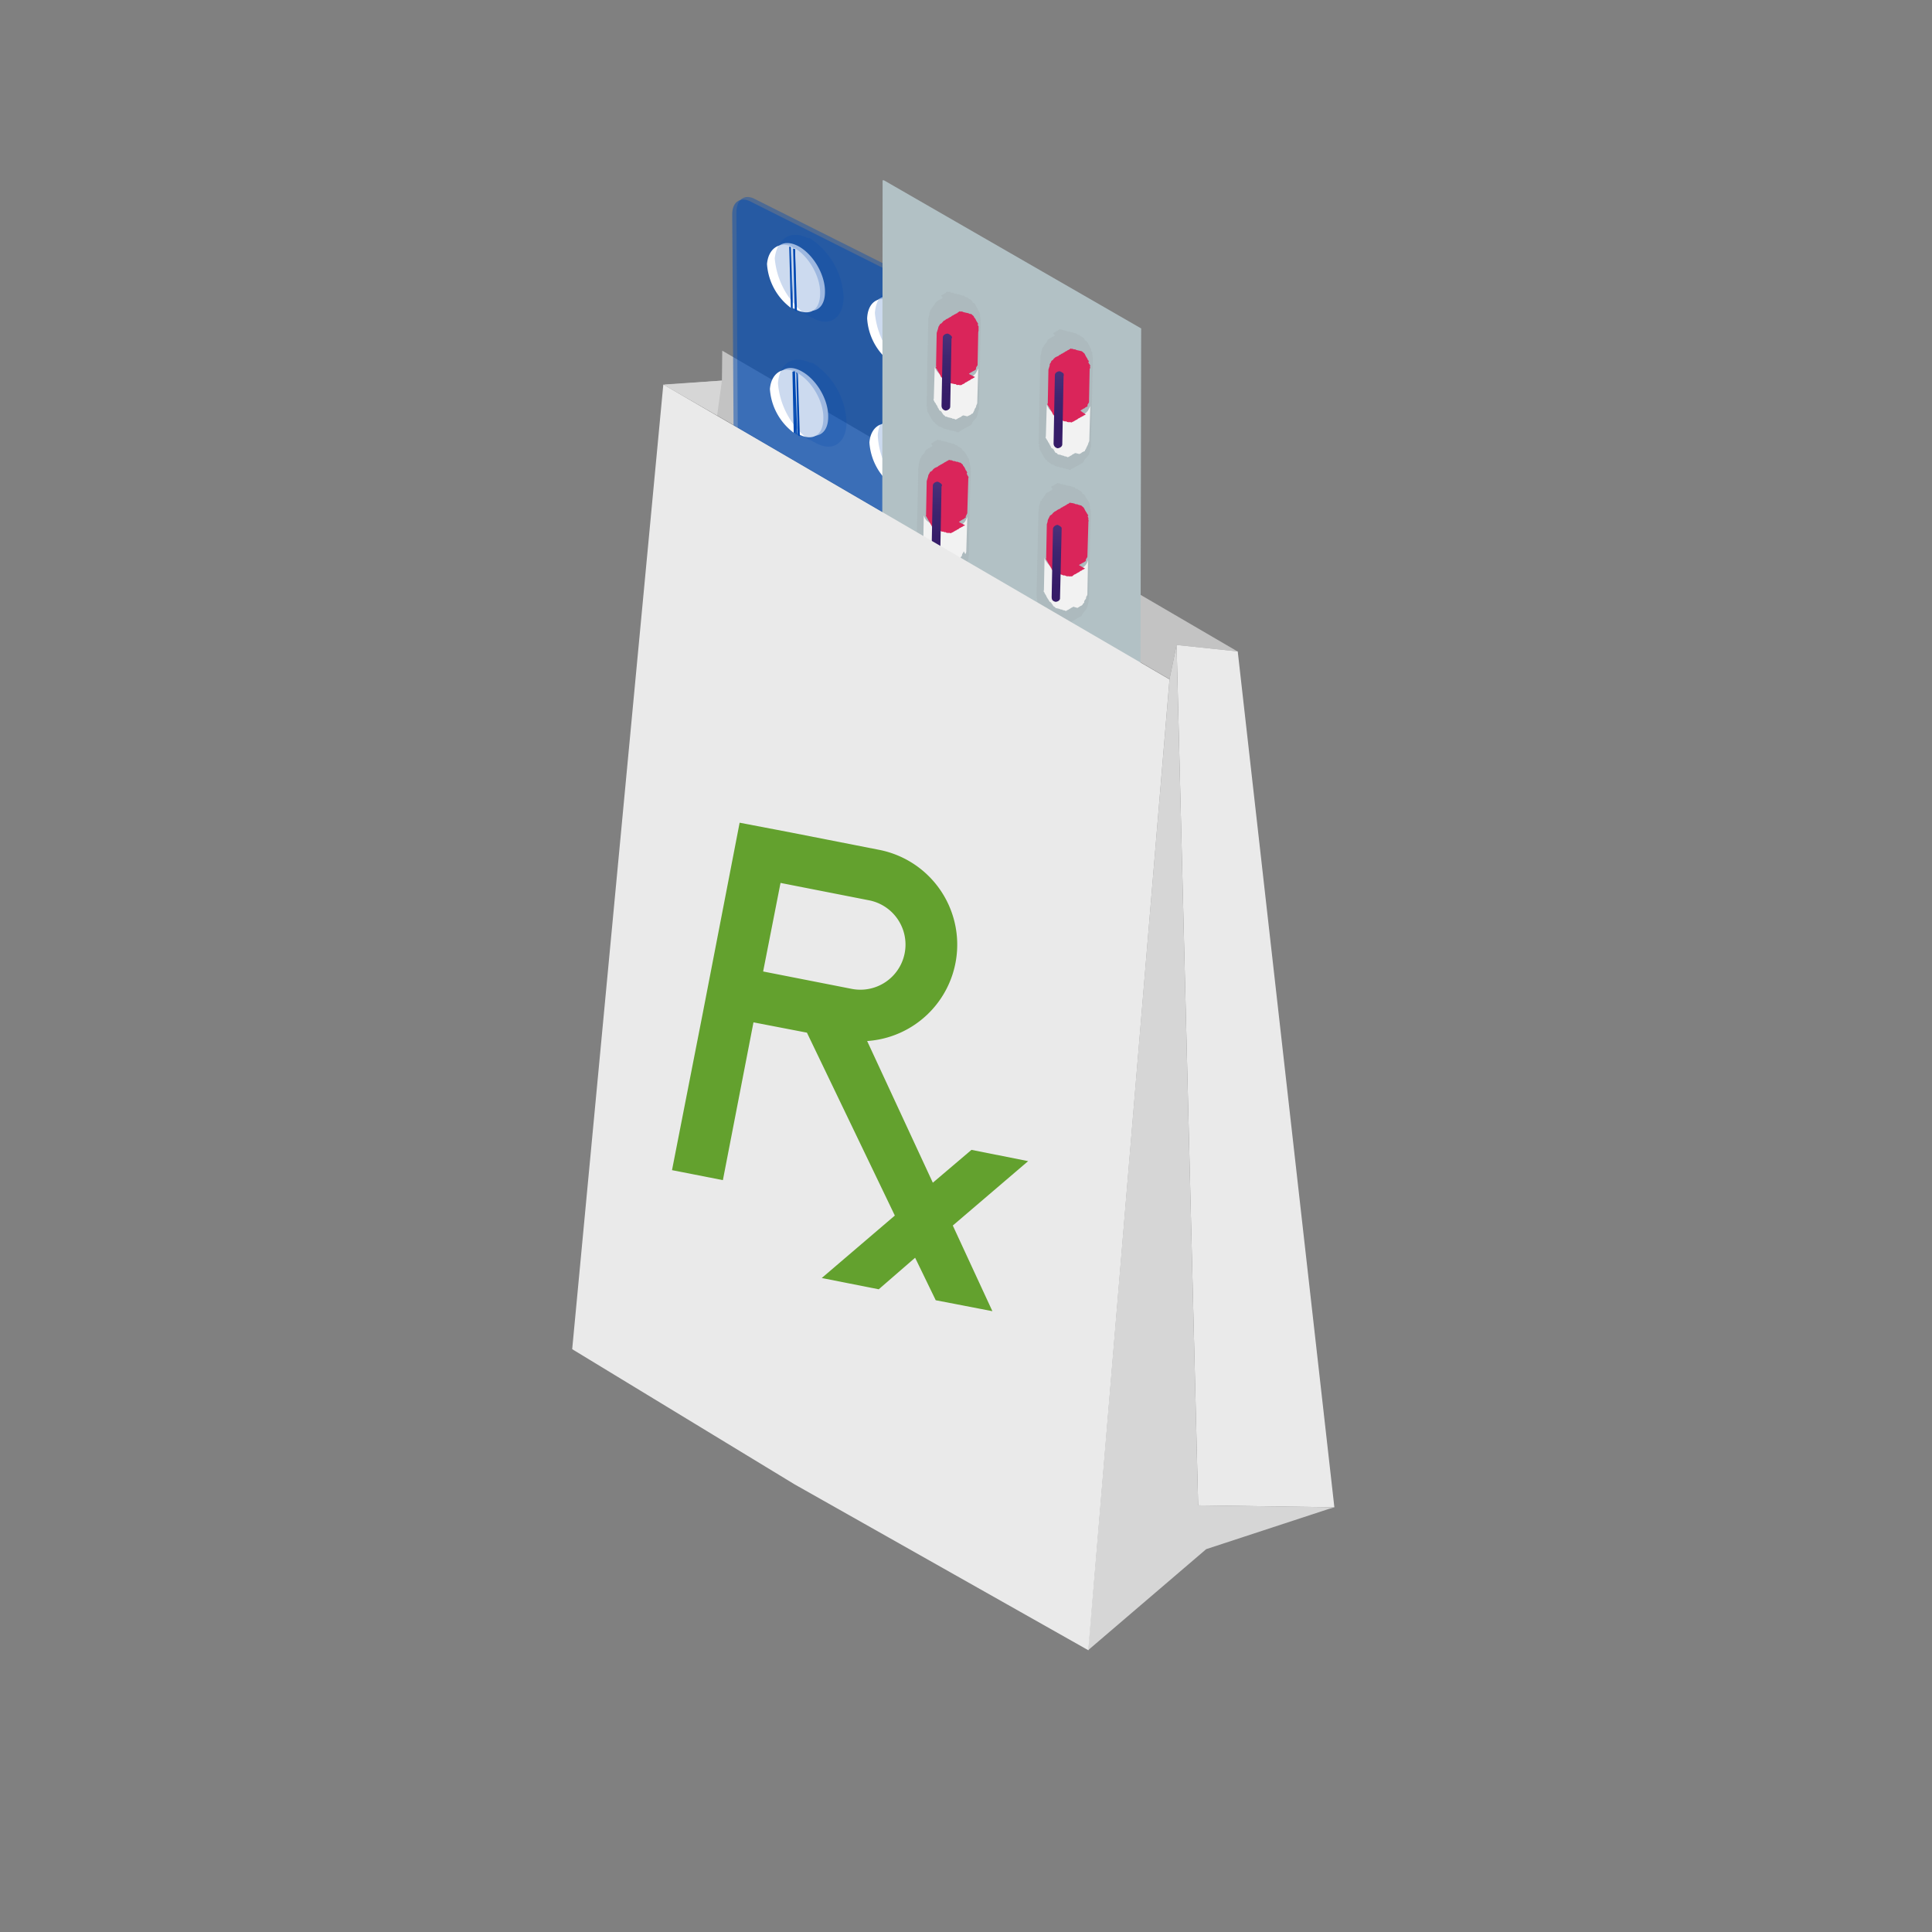 <svg xmlns="http://www.w3.org/2000/svg" fill="none" width="600" height="600"><rect width="100%" height="100%" fill="#808080" stroke="none"/><g clip-path="url(#a)"><path fill="#C3C3C3" d="m384.4 202.3-19-2-2.2 10.6-157-91.5 18-1.2.1-9.3 160 93.4Zm0 .1Z"/><path fill="#EAEAEA" d="m414.3 468.1-42.2-.6-6.7-267.2 19 2v.1l30 265.7Z"/><path fill="#D6D6D6" d="m372.1 467.5-6.7-267.2-2.2 10.6v.2l-23.3 278-2 23.4 36.7-31.4 37.8-12.4 2-.6-42.3-.6Z"/><path fill="#014AB3" d="m297 283.8-61.8-31c-3-1.3-5.6-5.9-5.4-9.5L228.7 66c0-3.9 2.3-5.7 5.3-4.4l61.8 31c3 1.4 5.6 6 5.5 9.6l1.1 177.2c0 4-2.4 5.8-5.3 4.4Z" opacity=".4"/><path fill="#014AB3" d="m295.8 284.6-61.9-31c-3-1.3-5.6-6-5.4-9.5l-1.1-177.3c-.1-3.9 2.3-5.7 5.3-4.4l61.8 31c3 1.3 5.6 6 5.5 9.5l1.1 177.3c0 3.9-2.4 5.7-5.3 4.4Z" opacity=".5"/><path fill="#C5D5EC" d="M275 252.7c0-5.3 3.5-7.3 8-4.7 4.6 2.6 8.2 8.8 8.2 14 0 5.3-3.6 7.4-8.2 4.8a17.6 17.6 0 0 1-8-14.1Z"/><path fill="#fff" d="M280.6 248.1c.5.1.7.5.7.5s.1.3.5.1c4.5 2.6 8.1 8.8 8 14.1 0 5.3-3.2 7.2-7.6 4.9 0 0-.2-.3-.5-.1l-.5-.2s-.2-.3-.5-.1a18.5 18.5 0 0 1-7.4-13.7c.4-4.6 3.3-7.1 7.3-5.5Z"/><path fill="#014AB3" d="m280.5 248 .2.4.5 19-.2-.3-.5-19Zm.7.6.6.1.4 19-.1.5-.2-.3-.7-19.3Z"/><path fill="#014AB3" d="m281.8 248.7.2.3.4 19 .2.3-.5-.1-.3-19.5Zm-1.8-.7h.6l.6 19.4-.5-.1-.7-19.3Z"/><path fill="#C5D5EC" d="M244 236c0-5.2 3.6-7.3 8.2-4.7 4.5 2.6 8.1 8.9 8 14.1 0 5.3-3.6 7.4-8.1 4.8A17.6 17.6 0 0 1 244 236Z"/><path fill="#fff" d="M249.6 231.5c.6.1.7.4.7.4s.2.4.6.2c4.5 2.6 8 8.8 8 14 0 5.3-3.2 7.2-7.6 5 0 0-.2-.4-.5-.2l-.5-.1s-.2-.4-.5-.2a18.5 18.5 0 0 1-7.4-13.6c.2-5 3.3-7.2 7.2-5.5Z"/><path fill="#014AB3" d="m249.6 231.5.2.3.5 19-.2-.4-.5-19Zm.7.5h.6l.4 19-.2.6-.1-.4-.7-19.3Z"/><path fill="#014AB3" d="m250.9 232 .2.4.4 19-.5-.2-.1-19.1Zm-1.8-.7.5.2.5 19 .2.3-.7-.5-.5-19Z"/><path fill="#C5D5EC" d="M274.1 214.2c0-5.2 3.7-7.3 8.2-4.7 4.6 2.6 8.1 8.8 8.1 14 0 5.4-3.6 7.4-8.2 4.8a17.6 17.6 0 0 1-8-14Z"/><path fill="#fff" d="M279.3 209.5c.5.1.3-.2 0 0 .5.1.7.5.7.5s.2.3.5.1c4.5 2.6 8.1 8.8 8 14.1 0 5.3-3.2 7.2-7.6 4.9 0 0-.2-.3-.5-.2h-.5s-.2-.4-.5-.2A18.5 18.5 0 0 1 272 215c.7-4.8 3.5-6.8 7.3-5.5Z"/><path fill="#014AB3" d="m279.3 209.5.5.1.4 19-.5-.1-.4-19Zm1 .3.2.3.6 19.3-.2-.3-.6-19.3Z"/><path fill="#014AB3" d="m280.5 210.1.5.1.4 19 .2.3h-.5l-.6-19.4Zm-1.5-.9.6.1.6 19.3-.3.2-.2-.3-.6-19.3Z"/><path fill="#C5D5EC" d="M243 197.3c0-5.3 3.7-7.4 8.2-4.8 4.6 2.6 8.1 8.9 8.1 14.1 0 5.3-3.6 7.4-8.2 4.8a17.6 17.6 0 0 1-8-14.1Z"/><path fill="#fff" d="M248.4 192.9c.5.1.3-.2 0 0 .5.1.7.4.7.4s.1.4.5.2c4.5 2.6 8.1 8.8 8 14 0 5.3-3.2 7.2-7.6 5 0 0-.2-.4-.5-.2l-.5-.1s-.2-.4-.5-.2a18.5 18.5 0 0 1-7.4-13.6c.7-4.8 3.3-7.2 7.3-5.5Z"/><path fill="#014AB3" d="M248.4 192.9h.5l.4 19h-.5l-.4-19Zm1 .2.2.4.6 19.3-.2-.3-.6-19.4Z"/><path fill="#014AB3" d="m249.6 193.5.5.1.4 19 .2.3-.5-.1-.6-19.3Zm-1.4-1 .5.2.6 19.3-.3.2-.2-.4-.6-19.3Z"/><path fill="#C5D5EC" d="M272.8 175.6c0-5.3 3.7-7.4 8.2-4.7 4.6 2.6 8.1 8.8 8.1 14 0 5.3-3.6 7.4-8.2 4.8a17.6 17.6 0 0 1-8-14.1Z"/><path fill="#fff" d="M278.3 170.7c.5.1 0 0 0 0 .5.1.7.4.7.4s.2.4.5.2c4.6 2.6 8.1 8.8 8.1 14 0 5.3-3.3 7.2-7.7 5 0 0-.1-.4-.5-.2l-.5-.1s-.2-.3-.5-.2a18.5 18.5 0 0 1-7.4-13.6c.7-4.8 3.5-6.8 7.3-5.5Z"/><path fill="#014AB3" d="m278.3 170.7.5.1.6 19.3h-.5l-.6-19.4Zm1 .3.2.3.6 19.3-.5-.1-.3-19.5Zm.2.3.5.1.6 19.3-.3.2-.2-.3-.6-19.3Z"/><path fill="#014AB3" d="m278.3 170.7.6 19.3-.2-.4-.4-19Z"/><path fill="#C5D5EC" d="M242 159c0-5.3 3.6-7.4 8.1-4.8 4.6 2.6 8.1 8.8 8.1 14.1 0 5.3-3.6 7.4-8.2 4.8a17.6 17.6 0 0 1-8-14.1Z"/><path fill="#fff" d="M247.4 154c.5.2 0 0 0 0 .5.2.7.5.7.5s.2.3.5.1c4.6 2.7 8.1 8.9 8.1 14.1 0 5.3-3.3 7.2-7.7 5 0 0-.1-.4-.5-.2l-.5-.2s-.2-.3-.5 0a18.5 18.5 0 0 1-7.4-13.7c.4-4.6 3.5-6.9 7.3-5.6Z"/><path fill="#014AB3" d="m247.4 154 .5.2.5 19 .1.3-.5-.1-.6-19.4Zm1 .3.2.3.6 19.4-.5-.2-.6-19.3.3-.2Zm.2.3.5.2.6 19.3-.3.2-.2-.4-.6-19.3Z"/><path fill="#014AB3" d="m247.4 154 .6 19.3-.2-.3-.4-19Z"/><path fill="#C5D5EC" d="M271.9 136.8c0-5.3 3.6-7.4 8.1-4.8 4.6 2.6 8.2 8.9 8.1 14.1 0 5.3-3.6 7.4-8.1 4.8a17.6 17.6 0 0 1-8.1-14.1Z"/><path fill="#fff" d="M277.3 131.9c.2.3.2.3 0 0 .5 0 .7.4.7.4s.2.3.5.2c4.6 2.6 8.2 8.8 8.1 14 0 5.3-3.3 7.2-7.6 5 0 0-.2-.4-.5-.2l-.6-.1s-.1-.4-.5-.2a18.5 18.5 0 0 1-7.4-13.6c.4-4.6 3.5-6.8 7.3-5.5Z"/><path fill="#014AB3" d="m277.3 131.9.5.1.7 19.3-.4.2-.1-.3-.7-19.3Zm.7.4.5.2.7 19.3-.6-.2-.4-19-.2-.3Zm.5.1.2.4.7 19.3-.2-.3-.7-19.4Z"/><path fill="#014AB3" d="m277 132 .5.2.4 19-.5-.2-.4-19Z"/><path fill="#C5D5EC" d="M241 120.1c0-5.2 3.6-7.3 8.1-4.7 4.6 2.6 8.2 8.8 8.1 14.1 0 5.3-3.6 7.3-8.2 4.7a17.6 17.6 0 0 1-8-14Z"/><path fill="#fff" d="M246.4 115.2c.2.3.2.3 0 0 .5.2.7.5.7.5s.2.3.5.1c4.6 2.6 8.2 8.9 8.1 14.1 0 5.3-3.3 7.2-7.6 5 0 0-.2-.4-.5-.2l-.6-.2s-.2-.3-.5-.1a18.5 18.5 0 0 1-7.4-13.6c.4-4.6 3.5-6.9 7.3-5.6Z"/><path fill="#014AB3" d="m246.4 115.2.5.2.7 19.3-.4.2-.2-.4-.6-19.3Zm.7.5.5.1.6 19.3-.5-.1-.4-19-.2-.3Z"/><path fill="#014AB3" d="m247.6 115.8.2.3.6 19.4-.5-.2-.3-19.5Zm-1.6-.4.6.1.4 19-.5-.1-.4-19Z"/><path fill="#C5D5EC" d="M270.9 98c0-5.3 3.6-7.4 8.2-4.7 4.5 2.6 8.1 8.8 8 14 0 5.3-3.5 7.4-8.1 4.8a17.6 17.6 0 0 1-8.1-14.1Z"/><path fill="#fff" d="M276.5 93.4c.6.1.7.5.7.5s.2.3.6.1c4.5 2.6 8 8.8 8 14.1 0 5.3-3.2 7.2-7.6 4.9 0 0-.2-.3-.5-.2l-.5-.1s-.2-.3-.5-.1a18.5 18.5 0 0 1-7.4-13.7c.2-4.9 3.3-7.1 7.2-5.5Z"/><path fill="#014AB3" d="m276.6 93.4.1.3.5 19-.2-.3-.4-19Zm.6.5.6.1.4 19-.3.2-.2-.3-.5-19Z"/><path fill="#014AB3" d="m277.8 94 .2.3.4 19-.5-.1-.5-19 .4-.2Zm-1.8-.8.5.2.5 19-.5-.2-.5-19Z"/><path fill="#C5D5EC" d="M240 81.3c0-5.2 3.6-7.3 8.2-4.7 4.5 2.6 8.1 8.8 8 14.1 0 5.3-3.6 7.3-8.1 4.7a17.6 17.6 0 0 1-8.1-14Z"/><path fill="#fff" d="M245.5 76.4c.2.4.2.4 0 0 .5.2.7.5.7.5s.2.3.5.1c4.5 2.6 8.1 8.9 8 14.1 0 5.3-3.2 7.2-7.6 5 0 0-.2-.4-.5-.2l-.5-.2s-.2-.3-.5-.1a18.5 18.5 0 0 1-7.4-13.6c.4-4.6 3.5-6.9 7.3-5.6Z"/><path fill="#014AB3" d="m245.7 76.8.6 19.3-.2-.4-.4-19Zm.6.4.6.2.4 19-.3.1-.2-.3-.5-19Z"/><path fill="#014AB3" d="m246.9 77.3.6 19.4-.5-.2-.5-19 .4-.2Zm-1.8-.7.5.1.5 19-.5-.1-.5-19Z"/><path fill="#014AB3" d="m284.6 244.5.5.2c.2.3.5.1.5.1s.2.3.5.1a23.2 23.2 0 0 1 10.6 18.4c-.1 6.6-4.5 9.6-10 6.2l-.5-.1c-.2-.4-.5-.2-.7-.5l-.5-.1a24.7 24.7 0 0 1-9.7-17.6c.4-5.4 4.3-8.6 9.3-6.7Zm-30.7-16.3.5.2c.2.3.5.1.5.1s.2.4.5.2A23.2 23.2 0 0 1 266 247c-.1 6.7-4.5 9.6-10 6.2l-.5-.1c-.2-.3-.5-.1-.7-.5l-.5-.1a24.7 24.7 0 0 1-9.7-17.6c.4-5.4 4.5-8.2 9.3-6.7Zm30.3-22.3.5.1c.2.3.5.1.5.1s.2.4.5.2a23.2 23.2 0 0 1 10.5 18.3c0 6.7-4.5 9.7-9.9 6.3l-.5-.2c-.2-.3-.5-.1-.7-.5h-.5a24.7 24.7 0 0 1-9.7-17.7c.2-5.7 4.2-8.5 9.3-6.6Zm-1.2-38.3.6.1c.2.4.5.2.5.2s.2.3.5.1a23.2 23.2 0 0 1 10.5 18.4c0 6.6-4.5 9.6-10 6.2l-.4-.2c-.2-.3-.5-.1-.7-.4l-.5-.2a24.7 24.7 0 0 1-9.7-17.5c.2-5.8 4.2-8.6 9.2-6.7Zm-31.2-16.5.5.2c.2.3.6.1.6.1s.1.3.5.2a23.2 23.2 0 0 1 10.5 18.3c-.1 6.6-4.5 9.6-10 6.2l-.5-.1c-.1-.3-.5-.2-.7-.5l-.5-.1a24.7 24.7 0 0 1-9.6-17.6c.7-5.6 4.2-8.6 9.2-6.7Zm-1-38.8.6.2c.1.3.5 0 .5 0s.2.4.5.2a23.2 23.2 0 0 1 10.5 18.4c0 6.6-4.5 9.6-10 6.2l-.4-.1c-.2-.4-.6-.2-.7-.5l-.6-.1a24.7 24.7 0 0 1-9.6-17.6c.5-6 4.2-8.6 9.2-6.7Zm30.8 16.3.5.2c.2.3.5.1.5.1s.2.3.5.2a23.2 23.2 0 0 1 10.6 18.3c-.2 6.6-4.6 9.6-10 6.2l-.5-.1c-.2-.3-.5-.2-.7-.5l-.5-.1a23.3 23.3 0 0 1-9.4-17.8c.4-5.4 4-8.4 9-6.5Zm-.6-38.1.5.1c.2.4.5.2.5.2s.2.3.5.1a23.2 23.2 0 0 1 10.6 18.4c-.2 6.6-4.6 9.6-10 6.2l-.5-.2c-.2-.3-.5-.1-.7-.4l-.5-.2a24.7 24.7 0 0 1-9.7-17.5c.5-6 4.3-8.6 9.3-6.7Zm-31.1-17 .5.2c.2.3.5.1.5.1s.2.3.5.1A23.2 23.2 0 0 1 262 92.3c-.1 6.6-4.5 9.6-10 6.2l-.5-.1c-.2-.4-.5-.2-.7-.5l-.5-.1a24.7 24.7 0 0 1-9.7-17.6c.7-5.6 4.3-8.6 9.3-6.7Zm2.7 116.1.5.1c.2.4.5.2.5.2s.2.3.5.1a23.2 23.2 0 0 1 10.6 18.4c-.1 6.6-4.5 9.6-10 6.2l-.5-.1c-.2-.4-.5-.2-.7-.5l-.5-.1a24.7 24.7 0 0 1-9.7-17.6c.5-6 4.3-8.6 9.3-6.7Z" opacity=".2"/><path fill="#B2C1C5" d="m274 55.7 80.4 46.3-.4 213-80.1-46 .2-213.2Z"/><path fill="#fff" d="m330 284-.3.2-.3.2-.3.2-.2.1-.3.2-.3.1-.2.2-.3.1s-.3.2-.4 0l-.5-.2s-.2.2-.4-.1l-.4-.1-.4-.1-.5-.1-.4-.2h-.4l-.2-.3c-.4-.2-.6-.4-.7-.7l-.2-.3a1 1 0 0 0-.7-.6l-.2-.3-.1-.3-.2-.2-.1-.3-.3-.6-.2-.2-.2-.3-.3-.5-.1-.3-.2-.3.1-.4.3-10.3c-.1.5.2 1 .5 1.5.3.6.9 1 1.5 1.4.5.3 1.4.6 2.2.8.9.2 1.7.5 2.4.4h2.6c.7 0 1.5-.5 2.2-.6a4 4 0 0 0 1.4-1.2c.4-.6.5-1 .6-1.4l-.2 10.3c0 .6 0 .6-.3 1.2l-.1.5c-.2.4-.4.5-.5 1l-.2.4-.3.6-.3.1-.6.4-.2.1-.6.3-1.3-.3c.3-.2.3-.2 0 0Z"/><path fill="#E41C57" d="M331.8 271c.3-.1.3-.1 0 0l.3-.1.3-.2.2-.1.3-.2.3-.1.3-.2.2-.1s.3-.2.1-.5l.5-1 .3-10.2.1-.5c-.2-.2.1-.4 0-.7l-.4-.5c-.1-.3-.3-.6 0-.7l-.3-.5-.2-.3-.1-.3-.3-.5-.3-.6-.2-.2c-.2-.3-.6-.4-.7-.7l-.5-.1-.4-.1-.4-.1-.4-.2h-.5l-.4-.2-.4-.1s-.3.2-.4-.1l-.3.1-.3.2-.3.2-.2.1-.3.2-.3.1-.2.2-.3.1-.3.2-.3.2-.2.1-.3.2-.3.1-.5.3-.3.2-.5.3-.3.2c-.3.1-.4.5-.6.7l-.3.2c-.1.4-.4.5-.5 1l-.1.4-.4 1.3-.2 10.2s.2.3-.1.5l.1.2.2.3.1.3.2.3.2.2.1.3.2.3.1.2.2.3.1.3.2.3.1.2.2.3.2.3.1.2.2.3.1.3.5.1.4.1.4.1.4.1.5.2h.4l.4.2s.3-.2.4.1l.5.1h1.4l.2-.2.3-.2.3-.1.2-.2.3-.2.3-.1.2-.2.3-.1.3-.2.3-.1.2-.2.3-.2.3-.1.2-.2.3-.1c-1.7-1.2-1.7-1.2-1.5-1.3Z"/><path fill="url(#b)" d="M326.5 259.3c-.1-.3-.7-.6-1.1-.8-.7 0-1.5.6-1.5 1.3l-.4 21.2c0 .7.3 1.2 1.2 1.4.7 0 1.5-.5 1.4-1.2l.5-21.2v-.7Z"/><path fill="#787878" d="m323.2 247.9-.8.4-.5.3c-.3.2-.6.4-.7.8l-.4.6c-.3.1-.4.6-.6.7l-.2.4-.2.2-.4 1.3v.4c-.3.9-.3.9-.3 1.6l-.3 13.2-.3 12.8c.2.2 0 .4 0 .7l.2.2v.7l.1.7.2.3.3.5.3.6.2.3.3.5.1.3.2.2c.1.3.3.6.7.7l.2.3.1.2c.5.2.8.7 1.2.8l.4.1s.5.1.6.4l.4.1.5.1.4.2h.4l.4.2.5.1.4.1s.3-.1.4.1l.4.1s.3-.1.5.2h.7l.2-.2.3-.2.3-.2.5-.3.6-.3.5-.3.5-.3.6-.3c.3-.2.5-.3.6-.8l.4-.6c.3-.1.4-.5.7-.7l.4-.6.3-1.3.1-.4c.3-.8.3-.8.2-1.5l.2-12.8.4-13.2c-.2-.3.1-.5 0-.7-.2-.3-.1-.7-.3-1v-.7c-.2-.3-.3-.6-.2-1l-.3-.5-.3-.6-.3-.5-.3-.6c-.2-.2-.4-.5-.8-.6l-.1-.3-.2-.3c-.1-.2-.7-.6-1.2-.7l-.1-.3-.4-.1s-.5-.1-.6-.4l-.4-.1-.5-.1-.4-.1-.4-.2h-.4l-.5-.2h-.4s-.3 0-.4-.2l-.5-.1s-.2.1-.4-.1l-.4-.2s-.3.2-.4 0h-.3l-.3.2-.2.2-.3.2-.6.3-.5.3c.7.6.5.8.2 1Z" opacity=".1"/><path fill="#fff" d="m294 265.5-.2.1-.3.2-.3.2-.2.1-.3.2-.3.1-.3.2-.2.1s-.3.2-.5 0l-.4-.2s-.2.2-.4-.1l-.4-.1-.5-.1-.4-.1-.4-.2h-.4l-.2-.3c-.4-.2-.6-.4-.7-.7l-.2-.3a1 1 0 0 0-.7-.6l-.2-.3-.1-.3-.2-.2-.1-.3-.4-.6-.1-.2-.2-.3-.3-.5-.1-.3-.2-.3.1-.4.3-10.3c-.2.5.2 1 .5 1.5.3.6.9 1 1.4 1.4l2.3.8c.9.2 1.7.5 2.4.4h2.5c.7 0 1.6-.5 2.3-.6a4 4 0 0 0 1.4-1.2c.4-.6.5-1 .6-1.4l-.2 10.2c0 .7 0 .7-.3 1.3l-.2.5c0 .4-.3.5-.5 1v.4c-.3.2-.5.6-.5.6l-.2.1-.6.4-.2.1-.6.3-1.3-.3Z"/><path fill="#E41C57" d="M296 252.5s.2-.2 0 0l.2-.2.3-.2.2-.1.3-.2.3-.1.2-.2.3-.1s.3-.2.1-.5l.5-1 .3-10.2v-.5c0-.2.2-.4 0-.7l-.3-.5c-.1-.3-.3-.6 0-.7l-.3-.6-.2-.2-.1-.3-.4-.5-.3-.6-.1-.3c-.2-.2-.6-.3-.8-.6l-.4-.1-.4-.1-.4-.1-.5-.2h-.4l-.4-.2-.4-.1s-.3.2-.5-.1l-.2.1-.3.2-.3.2-.3.1-.2.2-.3.1-.3.2-.2.1-.3.2-.3.2-.2.1-.3.2-.3.1-.5.3-.3.2-.5.3-.3.2c-.3.1-.4.5-.7.7l-.2.2-.3.1-.5 1-.1.5-.4 1.2-.2 10.3s.2.3-.1.4l.1.3.2.3.2.2.1.3.2.3.1.3.2.2.1.3.2.3.1.2.2.3.2.3.1.3.2.2.1.3.2.3.1.2.5.2h.4l.4.2.4.1.5.1.4.1.4.1s.3-.1.4.2h.5c.2 0 .4.2.7 0l.4.1.3-.1.2-.2.3-.1.3-.2.2-.1.3-.2.3-.2.3-.1.2-.2.3-.1.3-.2.2-.1.3-.2.3-.2.2-.1.3-.2c-1.5-1.3-1.5-1.3-1.2-1.4Z"/><path fill="url(#c)" d="M290.6 240.7c-.1-.3-.7-.6-1.1-.8-.7 0-1.5.6-1.5 1.3l-.4 21.2c0 .7.3 1.2 1.2 1.4.7 0 1.5-.5 1.4-1.2l.5-21.2v-.7Z"/><path fill="#787878" d="m287.3 229.3-.8.4-.6.3c-.2.2-.5.4-.6.8l-.4.6c-.3.1-.4.6-.7.7v.4l-.3.2-.4 1.3-.1.4-.2 1.6-.3 13.2-.3 12.8c.2.2 0 .4 0 .7l.2.2v.7l.1.7.2.3.3.5.3.6.2.3.3.5.1.3.2.2c.1.3.3.6.7.7l.2.3.1.2c.4.2.8.7 1.2.8l.4.1s.4.1.6.4l.4.1.4.1.5.2h.4l.4.2.5.1.4.1s.2-.1.4.1l.4.1s.3-.1.5.2h.7l.2-.2.3-.2.3-.2.5-.3.5-.3.6-.3.5-.3.6-.3c.2-.2.5-.3.6-.8l.4-.6c.3-.1.4-.5.7-.7l.3-.6.4-1.3.1-.4.2-1.6.2-12.7.4-13.3c-.2-.2 0-.4 0-.7-.2-.2-.1-.6-.3-1v-.6c-.2-.3-.3-.6-.2-1l-.3-.5-.3-.6-.3-.5-.4-.6a1 1 0 0 0-.7-.6l-.1-.3-.2-.3c-.2-.2-.7-.6-1.2-.7l-.1-.3-.4-.1s-.5-.1-.6-.4l-.5-.1-.4-.1-.4-.1-.4-.2h-.5l-.4-.2-.4-.1-.3.2-.4-.2s-.3.2-.4 0l-.5-.2s-.2.2-.4-.1l-.3.2-.2.1-.3.2-.3.1-.5.3-.6.4c.8.6.4.5 0 .7Z" opacity=".1"/><path fill="#fff" d="m331.3 236.3-.3.1-.3.2-.2.1-.3.2-.3.2-.2.1-.3.2-.3.1s-.3.2-.4 0l-.4-.2s-.3.2-.5-.1l-.4-.1-.4-.1-.4-.2h-.5l-.4-.2-.7-.6c-.5-.2-.6-.4-.8-.7l-.1-.3c-.2-.2-.3-.5-.8-.6l-.1-.3-.2-.3-.1-.2-.2-.3-.3-.6-.1-.2-.2-.3-.3-.5-.2-.3-.1-.3v-.4l.3-10.3c0 .5.2 1 .5 1.5.3.6 1 1 1.5 1.4.6.3 1.4.6 2.3.8.8.2 1.7.5 2.4.4h2.5c.7 0 1.5-.5 2.2-.6a3.5 3.5 0 0 0 2.1-2.6l-.2 10.2c0 .7 0 .7-.4 1.3l-.1.5c-.1.4-.4.5-.5 1l-.1.4c-.3.2-.4.6-.4.6l-.3.1-.5.4-.3.1-.5.3h-.7Z"/><path fill="#E41C57" d="M333.2 223.2s.2-.1 0 0l.2-.1.3-.2.3-.1.2-.2.3-.1.3-.2.2-.2s.3-.1.2-.4c0-.4.3-.6.5-1l.2-10.3.1-.4v-.7l-.3-.5c-.2-.3-.3-.6 0-.7l-.4-.6-.1-.2-.2-.3-.3-.6-.3-.5-.2-.3-.7-.6-.4-.1-.5-.2h-.4l-.4-.2-.4-.1-.5-.1-.4-.1s-.3.1-.4-.1l-.3.1-.3.2-.2.1-.3.2-.3.1-.3.2-.2.2-.3.1-.3.2-.2.1-.3.2-.3.1-.5.4-.3.1-.5.3-.3.2c-.3.1-.4.6-.7.7l-.2.2-.3.1c-.1.5-.4.6-.5 1l-.1.5-.3 1.3-.3 10.2s.2.3-.1.5l.2.2.1.3.2.3.1.2.2.3.1.3.2.2.1.3.2.3.2.3.1.2.2.3.1.3.2.2.1.3.2.3.4.1.4.1.5.1.4.1.4.2h.4l.5.2.4.1s.3-.2.4.1l.5.1h.6l.5.1.2-.2.3-.1.3-.2.3-.1.2-.2.3-.1.3-.2.2-.2.3-.1.3-.2.2-.1.3-.2.3-.1.3-.2.2-.2.3-.1c-2-1-2-1-1.7-1.2 0 0-.3.2 0 0Z"/><path fill="url(#d)" d="M327.6 211.7c-.2-.3-.7-.7-1.2-.8-.7 0-1.5.5-1.4 1.2l-.5 21.2c0 .7.4 1.3 1.2 1.5 1.2 0 2-.4 2-1.1l.4-21.2-.5-.8Z"/><path fill="#787878" d="m324.5 200-.8.5-.5.3c-.3.2-.6.4-.7.8l-.4.6c-.2.1-.3.6-.6.7l-.1.4-.3.2-.3 1.3-.2.4c-.2.9-.2.9-.1 1.6L320 220l-.2 12.8v.7l.2.2-.1.5.1.2v.7l.2.3.3.6.3.5.2.3.3.5.2.3.1.2c.2.3.3.6.8.7l.1.3.2.2c.4.2.7.7 1.1.8l.5.1s.4.1.5.4l.5.1.4.1.4.2h.4l.5.2.4.1.4.1s.3-.1.5.1l.4.1s.3-.1.4.2h.7l.3-.2.2-.2.3-.2.6-.3.5-.3.5-.3.6-.3.5-.3c.3-.2.6-.3.7-.8l.4-.5c.2-.2.3-.6.6-.8l.4-.6.3-1.3.2-.4c.2-.8.2-.8.1-1.5l.3-12.8.3-13.2v-.7c-.2-.3 0-.7-.2-1v-.7c-.2-.3-.4-.6-.3-1l-.3-.5-.3-.6-.3-.5-.3-.6c-.2-.2-.3-.5-.7-.6l-.2-.3-.2-.3c-.1-.2-.7-.6-1.1-.7l-.2-.3-.4-.1s-.4-.1-.6-.4l-.4-.1-.4-.1-.5-.1-.4-.2h-.4l-.4-.2h-.5l-.4-.2-.4-.1s-.3.1-.4-.1l-.5-.2s-.2.2-.4 0h-.3l-.2.3-.3.1-.3.2-.5.3-.6.3c1 1 .7 1 .2 1Z" opacity=".1"/><path fill="#fff" d="m295.8 219.6-.3.2-.3.1-.2.2-.3.1-.3.2-.3.1-.2.2-.3.2s-.3.1-.4-.2h-.4s-.3 0-.5-.2l-.4-.1-.4-.1-.4-.1-.5-.1-.4-.2-.2-.2c-.4-.1-.5-.4-.7-.7l-.2-.3a1 1 0 0 0-.7-.6l-.1-.3-.2-.3-.2-.2-.1-.3-.3-.5-.2-.3-.1-.3-.3-.5-.2-.3-.2-.3.2-.4.2-10.3c-.1.5.2 1 .5 1.6.3.5.9.9 1.5 1.3s1.4.6 2.3.8c.8.2 1.7.5 2.4.4h2.5c.7 0 1.5-.5 2.2-.5a4 4 0 0 0 1.5-1.3l.6-1.4-.3 10.3c-.7-.7-1-.5-1 .2v.4l-.6 1v.4c-.3.2-.5.6-.5.6l-.2.2-.6.3-.2.1-.6.4-.6.7Z"/><path fill="#E41C57" d="m297.5 206.3.3-.2.2-.1.3-.2.3-.1.2-.2.3-.1.3-.2s.2-.2 0-.4c.2-.5.5-.6.6-1l.2-10.3.1-.4c-.1-.3.2-.5 0-.7v-.7c-.2-.3-.3-.6 0-.7l-.4-.6-.1-.2-.2-.3-.3-.6-.3-.5-.2-.3-.7-.6-.4-.1-.5-.2h-.4l-.4-.2-.4-.1-.5-.1-.4-.1s-.3.1-.4-.1l-.3.1-.3.2-.2.1-.3.2-.3.1-.2.2-.3.2-.3.1-.3.2-.2.1-.3.2-.3.1-.5.4-.3.1-.5.3-.3.2c-.3.1-.4.6-.6.7l-.3.2-.3.1c-.1.5-.4.6-.5 1l-.1.5-.3 1.3-.3 10.2s.2.3-.1.5l.2.2.1.3.2.3.1.2.2.3.1.3.2.3.1.2.2.3.2.3.1.2.2.3.1.3.2.2.1.3.2.3.4.1.4.1.5.1.4.1.4.2h.4l.5.2.4.1s.3-.2.4.1l.5.1h.6l.5.1.2-.2.3-.1.3-.2.3-.1.2-.2.3-.1.3-.2.2-.2.3-.1.3-.2.3-.1.2-.2.3-.1.3-.2.2-.2.3-.1c-2.3-.8-2.3-.8-2-1-.3.2-.3.2 0 0Z"/><path fill="url(#e)" d="M292 195c0-.3-.7-.7-1-.8-.8 0-1.6.5-1.5 1.2l-.5 21.3c0 .7.4 1.2 1.2 1.4.7 0 1.5-.5 1.5-1.2l.4-21.2v-.7Z"/><path fill="#787878" d="m289 183.4-.8.4-.5.4c-.3.1-.6.3-.7.7l-.4.6-.6.7-.1.5-.3.1-.4 1.3v.4c-.3.9-.3.9-.3 1.6l-.3 13.2-.2 12.8v.7l.2.3-.1.4.1.3v.6l.2.3.3.6.3.5.2.3.3.5.2.3.1.3c.2.2.3.5.9.9l.2.3.1.2c.4.1.8.7 1.2.8l.4.1s.4.1.6.4l.4.1.4.1v.5h.3l.5.2.4.1.4.1s.3-.1.5.1l.4.1s.3-.1.4.2h.7l.3-.2.2-.2.3-.2.6-.3.5-.3.5-.3.6-.3.5-.3c.3-.2.6-.3.7-.8l.4-.6.6-.7.4-.6.3-1.3.2-.4c.2-.8.2-.8.1-1.5l.3-12.8.3-13.2v-.7c-.2-.3 0-.7-.2-1v-.7c-.2-.3-.1-.7-.3-1l-.3-.5-.3-.6-.3-.5-.3-.6c-.2-.2-.3-.5-.7-.6l-.2-.3-.2-.3c-.1-.2-.7-.6-1.1-.7l-.2-.3-.4-.1s-.4-.1-.6-.4l-.4-.1-.4-.1-.5-.1-.4-.2h-.4l-.4-.2-.5-.1s-.2.2-.4-.1l-.4-.1s-.3.1-.4-.1l1 .5s-.3.1-.5-.2l-.2.2-.3.2-.3.1-.2.2-.6.3-.5.3c-.3-.5-.6-.4-.9-.2Z" opacity=".1"/><path fill="#fff" d="m333.3 188.4-.2.2-.3.1-.3.2-.3.2-.2.1-.3.2-.3.1-.2.2s-.3.1-.5-.1l-.4-.1s-.3.1-.4-.2h-.4l-.5-.2-.4-.1-.4-.1-.4-.1-.2-.3c-.4-.1-.6-.4-.7-.7l-.2-.2c-.2-.3-.3-.6-.7-.7l-.2-.3-.1-.2-.2-.3-.2-.3-.3-.5-.1-.3-.2-.3-.3-.5-.1-.3-.2-.2.1-.5.2-10.2c0 .4.2 1 .6 1.5.3.5.8 1 1.4 1.3.6.4 1.5.6 2.3.8a8 8 0 0 0 2.4.5h2.5c.7-.1 1.5-.6 2.2-.6a4 4 0 0 0 1.5-1.2c.4-.6.5-1 .6-1.5l-.2 10.3c0 .7 0 .7-.4 1.3v.4c-.2.4-.5.6-.6 1v.4a1 1 0 0 0-.5.6l-.2.2-.6.3-.3.2-.5.3-1.3-.4Z"/><path fill="#E41C57" d="M335.2 175.4s.3-.2 0 0l.3-.2.3-.1.2-.2.3-.1.3-.2.2-.1.3-.2s.3-.2.1-.4c.1-.5.4-.6.5-1l.3-10.3v-.4c0-.3.2-.5 0-.7v-.7c-.2-.3-.3-.6 0-.7l-.4-.6-.1-.2-.2-.3-.3-.5-.3-.6-.2-.3-.7-.6-.4-.1-.4-.1-.5-.2h-.4l-.4-.2-.4-.1-.5-.1s-.2.1-.4-.1l-.3.1-.2.2-.3.1-.3.2-.3.2-.2.1-.3.2-.3.1-.2.2-.3.1-.3.2-.2.2-.3.1-.6.3-.2.2-.6.3-.2.2c-.3.1-.4.5-.7.7l-.3.2-.2.1-.5 1-.2.4c0 .5-.2 1-.3 1.3l-.2 10.3s.1.3-.1.4l.1.3.2.3.1.2.2.3.1.3.2.2.1.3.2.3.2.3.1.2.2.3.1.3.2.2.1.3.2.3.1.3h.5l.4.2.4.1.4.1.5.1.4.1.4.2h.5l.4.2.4.1c.3-.2.4.1.7 0h.7l.3-.2.2-.2.3-.2.3-.1.3-.2.2-.1.3-.2.3-.1.2-.2.3-.2.3-.1.2-.2.3-.1.3-.2.3-.1c-2.2-1.3-2-1-1.8-1.2Z"/><path fill="url(#f)" d="M329.6 163.8c-.1-.3-.7-.6-1.1-.8-.7 0-1.5.6-1.5 1.3l-.4 21.2c0 .7.3 1.2 1.2 1.4.7 0 1.5-.5 1.4-1.2l.5-21.2v-.7Z"/><path fill="#787878" d="m326.6 152.2-.8.5-.6.3a1 1 0 0 0-.6.7l-.4.6-.7.8v.4l-.4.1c0 .5-.2.9-.3 1.3l-.1.5-.2 1.5-.3 13.2-.3 12.8c.2.3 0 .4 0 .7l.2.3v.7l.1.7.2.2.3.6.3.5.1.3.3.5.2.3.2.3c.1.3.3.5.7.6l.2.3.1.3c.4.1.7.6 1.2.8h.4s.4.2.6.5h.4l.4.2.5.1.4.1.4.1.4.1.5.2s.2-.2.4 0l.4.2s.3-.2.4.1l.5.1.2-.1.3-.2.3-.2.3-.1.5-.3.5-.3.6-.4.5-.3.6-.3c.2-.1.5-.3.6-.7l.4-.6.7-.8.3-.5.4-1.3.1-.4.2-1.6.2-12.8.4-13.2c-.2-.3 0-.4 0-.7-.2-.3-.1-.7-.3-1v-.7c-.2-.2 0-.7-.2-1l-.3-.5-.3-.5-.4-.6-.3-.5c-.1-.3-.3-.6-.7-.7l-.2-.2-.1-.3c-.2-.3-.8-.7-1.2-.8l-.1-.3h-.5s-.4-.2-.5-.5h-.5l-.4-.2-.4-.1-.4-.1-.5-.1-.4-.1-.4-.2s-.3.2-.5 0l-.4-.2s-.2.2-.4 0l-.4-.2s-.3.1-.5-.1l-.2.1-.3.2-.3.1-.2.2-.6.3-.5.3c.7.7.4.8.2 1Z" opacity=".1"/><path fill="#fff" d="m296 175-.2.1-.3.2-.3.1-.2.2-.3.1-.3.2-.3.2-.2.1s-.3.2-.5-.1l-.4-.1s-.3.1-.4-.1l-.4-.1-.5-.2h-.4l-.4-.2-.4-.1-.5-.1c-.4-.1-.5-.4-.7-.7l-.2-.2c-.1-.3-.3-.6-.7-.7l-.1-.3-.2-.2-.2-.3-.1-.3-.3-.5-.2-.3-.1-.3-.3-.5-.2-.3-.2-.3.2-.4.2-10.2c-.1.4.2 1 .5 1.5s.9.9 1.5 1.3 1.4.6 2.3.8c.8.3 1.7.5 2.4.4h2.5c.7 0 1.5-.5 2.2-.5.5-.3 1-.7 1.4-1.2.4-.6.5-1 .7-1.5l-.3 10.3c0 .7 0 .7-.3 1.3l-.5-.9c-.1.5-.4.6-.5 1l-.1.5c-.3.1-.4.6-.4.6l-.3.1-.5.3-.3.2-.5.3-.7.8Z"/><path fill="#E41C57" d="M298 162s.2-.2 0 0l.2-.2.3-.2.2-.1.3-.2.3-.1.2-.2.3-.2s.3-.1.1-.4l.5-1 .3-10.3v-.4c0-.3.2-.4 0-.7l-.3-.5c-.1-.3-.3-.6 0-.7l-.3-.6-.2-.2-.1-.3-.3-.6-.4-.5-.1-.3-.7-.6-.5-.1-.4-.2h-.4l-.5-.2h-.4l-.4-.2-.4-.1s-.3.1-.5-.1l-.2.1-.3.2-.3.1-.2.2-.3.1-.3.2-.3.2-.2.1-.3.2-.3.1-.2.2-.3.1-.5.4-.3.1-.6.3-.2.2c-.3.1-.4.6-.7.7l-.3.2-.2.1c-.1.5-.4.6-.5 1l-.1.5-.4 1.3-.2 10.2s.1.3-.1.5l.1.2.2.3.1.3.2.2.1.3.2.3.2.3.1.2.2.3.1.3.2.2.1.3.2.3.1.3.2.2.2.3.4.1.4.1.4.1.5.2h.4l.4.2h.4l.5.2s.2-.2.4.1l.4.1h.7l.4.1.3-.2.3-.1.3-.2.2-.1.3-.2.3-.1.2-.2.3-.1.3-.2.2-.2.3-.1.3-.2.3-.1.2-.2.3-.1.3-.2c-2-1-2-1-1.8-1.2 0 0-.2.2 0 0Z"/><path fill="url(#g)" d="M292.4 150.3c-.2-.2-.8-.6-1.2-.7-.7 0-1.5.5-1.5 1.2l-.4 21.2c0 .7.3 1.3 1.2 1.5.7 0 1.5-.5 1.5-1.2l.4-21.3c.3-.1.1-.4 0-.7Z"/><path fill="#787878" d="m289.3 138.7-.8.5-.6.3c-.2.2-.5.3-.6.8l-.4.6c-.3.1-.4.5-.7.7v.4l-.3.2-.4 1.3-.1.4-.2 1.5-.3 13.3-.3 12.7c.2.3 0 .5 0 .7l.2.3v.7l.1.7.2.3.3.5.3.6.2.2.3.6.1.3.2.2c.1.3.3.6.7.7l.2.3.1.2c.5.1.8.7 1.2.8l.4.1s.4.1.6.4l.4.1.4.1.5.1.4.2h.4l.5.2.4.1s.3-.2.4.1l.4.1s.3-.1.5.1l.4.2.3-.2.2-.2.3-.1.3-.2.5-.3.5-.3.6-.3.5-.3.6-.3c.2-.2.5-.4.6-.8l.4-.6c.3-.1.4-.6.7-.7l.4-.6.3-1.3.1-.4.2-1.6.2-12.8.4-13.2c-.2-.2 0-.4 0-.7-.2-.2-.1-.7-.3-1v-.6c-.2-.3-.3-.6-.2-1l-.3-.5-.3-.6-.3-.5-.4-.6a1 1 0 0 0-.7-.6l-.1-.3-.2-.3c-.2-.2-.7-.6-1.2-.7l-.1-.3-.4-.1s-.5-.1-.6-.4l-.5-.1-.4-.1-.4-.2h-.4l-.5-.2-.4-.1-.4-.1s-.3.1-.4-.1l-.5-.1s-.2.1-.4-.2h-.4s-.3 0-.4-.2l-.3.2-.3.1-.3.2-.2.1-.6.4-.5.3c.7.6.5.8.2 1Z" opacity=".1"/><path fill="#fff" d="m334 140.7-.3.1-.3.2-.3.1-.2.2-.3.2-.3.1-.2.2-.3.1s-.3.2-.4 0l-.5-.2s-.2.2-.4-.1l-.4-.1-.4-.1-.5-.2h-.4l-.4-.2-.2-.3c-.4 0-.6-.3-.7-.6l-.2-.3c-.1-.3-.3-.5-.7-.6l-.2-.3-.1-.3-.2-.3-.1-.2-.3-.6-.2-.2-.1-.3-.4-.6-.1-.2-.2-.3.1-.4.3-10.3c-.1.4.2 1 .5 1.5.3.6.9 1 1.5 1.3.5.4 1.4.7 2.3.9.8.2 1.7.4 2.4.4h2.5c.7 0 1.5-.5 2.2-.6a4 4 0 0 0 1.4-1.2l.7-1.4-.3 10.2c0 .7 0 .7-.3 1.3l-.1.4-.5 1-.2.5c-.2.1-.3.6-.3.6l-.3.1-.6.3-.2.2-.6.3-1.2-.3Z"/><path fill="#E41C57" d="m335.7 127.4.3-.2.2-.1.3-.2.3-.1.2-.2.3-.2.3-.1s.3-.2.1-.4c.1-.5.4-.6.5-1l.2-10.3.2-.4c-.2-.3 0-.5 0-.7l-.4-.6c-.2-.3-.3-.5 0-.7l-.4-.5-.1-.3-.2-.3-.3-.5-.3-.6-.1-.2-.8-.7-.4-.1-.4-.1-.5-.1-.4-.1-.4-.2h-.4l-.5-.2s-.2.2-.4-.1l-.3.2-.2.1-.3.2-.3.1-.2.2-.3.1-.3.2-.3.2-.2.1-.3.2-.3.1-.2.2-.3.1-.5.4-.3.1-.6.3-.2.2c-.3.1-.4.6-.7.7l-.3.2c0 .4-.3.6-.5 1v.4l-.4 1.3-.2 10.3s.1.2-.2.4l.2.3.1.2.2.3.2.3.1.3.2.2.1.3.2.3.1.2.2.3.1.3.2.3.2.2.1.3.2.3.1.2.2.3.4.1.4.1.5.1.4.2h.4l.4.2.5.1s.2-.2.4.1l.4.1h.7l.4.1.3-.2.3-.1.3-.2.2-.1.3-.2.3-.1.2-.2.3-.2.3-.1.2-.2.3-.1.3-.2.3-.1.2-.2.3-.1.3-.2c-1.8-1.2-1.8-1.2-1.5-1.3-.3.1-.3.1 0 0Z"/><path fill="url(#h)" d="M330.3 116c-.2-.2-.8-.6-1.2-.7-.7 0-1.5.5-1.5 1.2l-.4 21.2c0 .7.4 1.3 1.2 1.5.7 0 1.5-.5 1.5-1.2l.4-21.2a1 1 0 0 0 0-.7Z"/><path fill="#787878" d="m327.2 104.4-.8.5-.5.3c-.3.2-.6.3-.7.8l-.4.6-.6.7-.1.4-.3.2-.4 1.3v.4c-.3.9-.3.9-.3 1.6l-.3 13.2-.2 12.8c.1.2-.2.4 0 .7l.2.2-.2.5.2.2v.7l.2.3.3.5.3.6.2.3.3.5.1.3.2.2c.2.3.3.6.7.7l.2.3.1.2c.5.1.8.7 1.2.8l.4.1s.5.1.6.4l.4.1.5.1.4.1.4.2h.4l.5.2.4.1s.3-.2.4.1l.5.1s.2-.1.4.1l.4.2.3-.2.2-.2.3-.1.3-.2.5-.3.6-.3.5-.3.6-.3.5-.3c.3-.2.5-.4.6-.8l.4-.6c.3-.1.4-.6.7-.7l.4-.6.3-1.3.1-.4c.3-.9.3-.9.2-1.6l.3-12.7.3-13.3c-.2-.2.1-.4 0-.7-.2-.2 0-.7-.2-1v-.6c-.2-.3-.4-.6-.3-1l-.3-.5-.3-.6-.3-.5-.3-.6c-.2-.2-.3-.5-.8-.6l-.1-.3-.2-.3c-.1-.2-.7-.6-1.1-.7l-.2-.3-.4-.1s-.4-.1-.6-.4l-.4-.1-.5-.1-.4-.2h-.4l-.4-.2h-.5l-.4-.2s-.3.1-.4-.1l-.4-.1s-.3.1-.5-.2h-.4s-.3 0-.4-.2l-.3.2-.3.1-.2.2-.3.1-.5.4-.6.3c.8.6.5.8.2 1Z" opacity=".1"/><path fill="#fff" d="m299.2 129-.3.1-.3.2-.2.2-.3.1-.3.2-.3.1-.2.2-.3.1s-.3.2-.4 0l-.5-.2s-.2.2-.4-.1l-.4-.1-.4-.1-.5-.1-.4-.2h-.4l-.2-.3c-.4-.2-.5-.4-.7-.7l-.2-.3a1 1 0 0 0-.7-.6l-.2-.3-.1-.3-.2-.2-.1-.3-.3-.6-.2-.2-.1-.3-.4-.5-.1-.3-.2-.3.1-.4.3-10.3c-.1.5.2 1 .5 1.5.3.6.9 1 1.5 1.4.6.3 1.4.6 2.3.8.8.2 1.7.5 2.4.4h2.5c.7 0 1.5-.5 2.2-.6.5-.3 1-.6 1.4-1.2l.7-1.4-.3 10.3c0 .6 0 .6-.3 1.2l-.1.5c-.2.4-.4.5-.5 1l-.2.4-.3.6-.3.1-.5.4-.3.1-.6.3-1.2-.3Z"/><path fill="#E41C57" d="M301 116s.3-.2 0 0l.3-.2.3-.2.3-.1.2-.2.3-.1.3-.2.2-.1s.3-.2.2-.5c0-.4.3-.6.5-1l.2-10.2.1-.5v-1.4c-.2-.2-.4-.5-.1-.7l-.3-.5-.2-.3-.1-.2-.3-.6-.4-.5-.1-.3-.8-.7h-.4l-.4-.2-.4-.1-.5-.1-.4-.1-.4-.1-.4-.2s-.3.2-.5 0h-.2l-.3.2-.3.2-.2.2-.3.1-.3.2-.3.1-.2.2-.3.1-.3.2-.2.2-.3.1-.3.2-.5.3-.3.1-.5.4-.3.1-.7.8-.2.1-.3.2c-.1.4-.4.5-.5 1l-.1.4-.4 1.3-.2 10.2s.2.3-.1.5l.1.2.2.3.2.3.1.3.2.2.1.3.2.3.1.2.2.3.1.3.2.3.2.2.1.3.2.3.1.2.2.3.4.1.4.1.5.2h.4l.4.2.4.1.5.1.4.1s.3-.1.4.1l.4.2c.3-.2.5 0 .7 0h.5l.2-.1.3-.2.3-.1.3-.2.2-.2.3-.1.3-.2.2-.1.3-.2.3-.1.2-.2.3-.2.3-.1.3-.2.2-.1.3-.2c-2-1-2-1-1.8-1.1Z"/><path fill="url(#i)" d="M295.5 104.4c-.2-.3-.8-.7-1.2-.8-.7 0-1.5.5-1.5 1.2l-.4 21.2c0 .7.4 1.3 1.2 1.5.7 0 1.5-.5 1.5-1.2l.4-21.2c.3-.2.1-.5 0-.7Z"/><path fill="#787878" d="m292.4 92.8-.8.4-.5.3c-.3.2-.6.4-.7.8l-.4.6c-.3.1-.4.6-.6.7l-.1.4-.3.2-.4 1.3v.4c-.3.9-.3.9-.3 1.6l-.3 13.2-.2 12.8c.1.2-.2.4 0 .7l.2.2-.2.5.2.2v.7l.2.3.3.6.3.5.2.3.3.5.1.3.2.2c.2.3.3.6.7.7l.2.3.1.2c.5.2.8.7 1.2.8l.4.1s.5.1.6.4l.4.1.5.1.4.2h.4l.4.2.5.1.4.1s.3-.1.4.1l.5.1s.2-.1.4.2h.7l.2-.2.3-.2.3-.2.5-.3.6-.3.5-.3.6-.3.5-.3c.3-.2.5-.3.6-.8l.4-.6c.3-.1.4-.5.7-.7l.4-.6.3-1.3.1-.4c.3-.8.3-.8.2-1.5l.3-12.8.3-13.2c-.2-.3.1-.5 0-.7-.2-.3 0-.7-.2-1v-.7c-.2-.3-.1-.7-.3-1l-.3-.5-.3-.6-.3-.5-.3-.6c-.2-.2-.3-.5-.8-.6l-.1-.3-.2-.3c-.1-.2-.7-.6-1.1-.7l-.2-.3-.4-.1s-.5-.1-.6-.4l-.4-.1-.5-.1-.4-.1-.4-.2h-.4l-.5-.2h-.4s-.3 0-.4-.2l-.4-.1s-.3.1-.5-.1l-.4-.2s-.3.2-.4 0h-.3l-.3.2-.2.2-.3.2-.5.3-.6.3c.8.6.5.8.2 1Z" opacity=".1"/><path fill="#EAEAEA" d="M338 512.5 246.8 461l-69.1-42L206 119.4 363.2 211 338 512.5Z"/><path fill="#D6D6D6" d="m222.7 129-16.6-9.5 18.1-1.3-1.5 10.9Z"/><path fill="#63A12E" fill-rule="evenodd" d="m245.4 258.5-15.7-3-11.4 58.9-9.6 49 15.8 3.1 9.5-49 16.6 3.2 27.3 56.8-22.7 19.4 17.7 3.5 11.3-9.8 6.4 13.2 17.6 3.4-12.3-26.6 23.4-20-17.6-3.5-12 10.2-20.4-44a30 30 0 0 0 3.6-59.4l-27.5-5.4Zm-8.4 43.2 5.4-27.5 27.5 5.4a14 14 0 0 1-5.4 27.5l-27.5-5.4Z" clip-rule="evenodd"/></g><defs><radialGradient id="b" cx="0" cy="0" r="1" gradientTransform="matrix(-45 -79 80 -46 325.3 292.2)" gradientUnits="userSpaceOnUse"><stop offset=".1" stop-color="#2C1064"/><stop offset=".2" stop-color="#2F1367"/><stop offset=".3" stop-color="#381D6F"/><stop offset=".4" stop-color="#472D7D"/><stop offset=".4" stop-color="#5C4492"/><stop offset=".5" stop-color="#7861AC"/><stop offset=".6" stop-color="#9985CC"/><stop offset=".6" stop-color="#C1B0F1"/><stop offset=".6" stop-color="#CFBFFF"/><stop offset="1" stop-color="#C8B3FF"/></radialGradient><radialGradient id="c" cx="0" cy="0" r="1" gradientTransform="matrix(-45 -79 80 -45 287.6 275)" gradientUnits="userSpaceOnUse"><stop offset=".1" stop-color="#2C1064"/><stop offset=".2" stop-color="#2F1367"/><stop offset=".3" stop-color="#381D6F"/><stop offset=".4" stop-color="#472D7D"/><stop offset=".4" stop-color="#5C4492"/><stop offset=".5" stop-color="#7861AC"/><stop offset=".6" stop-color="#9985CC"/><stop offset=".6" stop-color="#C1B0F1"/><stop offset=".6" stop-color="#CFBFFF"/><stop offset="1" stop-color="#C8B3FF"/></radialGradient><radialGradient id="d" cx="0" cy="0" r="1" gradientTransform="matrix(-45 -79 80 -46 326.3 244.4)" gradientUnits="userSpaceOnUse"><stop offset=".1" stop-color="#2C1064"/><stop offset=".2" stop-color="#2F1367"/><stop offset=".3" stop-color="#381D6F"/><stop offset=".4" stop-color="#472D7D"/><stop offset=".4" stop-color="#5C4492"/><stop offset=".5" stop-color="#7861AC"/><stop offset=".6" stop-color="#9985CC"/><stop offset=".6" stop-color="#C1B0F1"/><stop offset=".6" stop-color="#CFBFFF"/><stop offset="1" stop-color="#C8B3FF"/></radialGradient><radialGradient id="e" cx="0" cy="0" r="1" gradientTransform="matrix(-45 -79 80 -45 289.2 229.1)" gradientUnits="userSpaceOnUse"><stop offset=".1" stop-color="#2C1064"/><stop offset=".2" stop-color="#2F1367"/><stop offset=".3" stop-color="#381D6F"/><stop offset=".4" stop-color="#472D7D"/><stop offset=".4" stop-color="#5C4492"/><stop offset=".5" stop-color="#7861AC"/><stop offset=".6" stop-color="#9985CC"/><stop offset=".6" stop-color="#C1B0F1"/><stop offset=".6" stop-color="#CFBFFF"/><stop offset="1" stop-color="#C8B3FF"/></radialGradient><radialGradient id="f" cx="0" cy="0" r="1" gradientTransform="matrix(-45 -79 80 -45 326.8 198)" gradientUnits="userSpaceOnUse"><stop offset=".1" stop-color="#2C1064"/><stop offset=".2" stop-color="#2F1367"/><stop offset=".3" stop-color="#381D6F"/><stop offset=".4" stop-color="#472D7D"/><stop offset=".4" stop-color="#5C4492"/><stop offset=".5" stop-color="#7861AC"/><stop offset=".6" stop-color="#9985CC"/><stop offset=".6" stop-color="#C1B0F1"/><stop offset=".6" stop-color="#CFBFFF"/><stop offset="1" stop-color="#C8B3FF"/></radialGradient><radialGradient id="g" cx="0" cy="0" r="1" gradientTransform="matrix(-45 -79 80 -45 289.6 184.6)" gradientUnits="userSpaceOnUse"><stop offset=".1" stop-color="#2C1064"/><stop offset=".2" stop-color="#2F1367"/><stop offset=".3" stop-color="#381D6F"/><stop offset=".4" stop-color="#472D7D"/><stop offset=".4" stop-color="#5C4492"/><stop offset=".5" stop-color="#7861AC"/><stop offset=".6" stop-color="#9985CC"/><stop offset=".6" stop-color="#C1B0F1"/><stop offset=".6" stop-color="#CFBFFF"/><stop offset="1" stop-color="#C8B3FF"/></radialGradient><radialGradient id="h" cx="0" cy="0" r="1" gradientTransform="matrix(-45 -79 80 -45 327.4 150.2)" gradientUnits="userSpaceOnUse"><stop offset=".1" stop-color="#2C1064"/><stop offset=".2" stop-color="#2F1367"/><stop offset=".3" stop-color="#381D6F"/><stop offset=".4" stop-color="#472D7D"/><stop offset=".4" stop-color="#5C4492"/><stop offset=".5" stop-color="#7861AC"/><stop offset=".6" stop-color="#9985CC"/><stop offset=".6" stop-color="#C1B0F1"/><stop offset=".6" stop-color="#CFBFFF"/><stop offset="1" stop-color="#C8B3FF"/></radialGradient><radialGradient id="i" cx="0" cy="0" r="1" gradientTransform="matrix(-45 -79 80 -45 292.7 138.6)" gradientUnits="userSpaceOnUse"><stop offset=".1" stop-color="#2C1064"/><stop offset=".2" stop-color="#2F1367"/><stop offset=".3" stop-color="#381D6F"/><stop offset=".4" stop-color="#472D7D"/><stop offset=".4" stop-color="#5C4492"/><stop offset=".5" stop-color="#7861AC"/><stop offset=".6" stop-color="#9985CC"/><stop offset=".6" stop-color="#C1B0F1"/><stop offset=".6" stop-color="#CFBFFF"/><stop offset="1" stop-color="#C8B3FF"/></radialGradient><clipPath id="a"><path fill="#fff" d="M157 56h286v488H157z"/></clipPath></defs></svg>